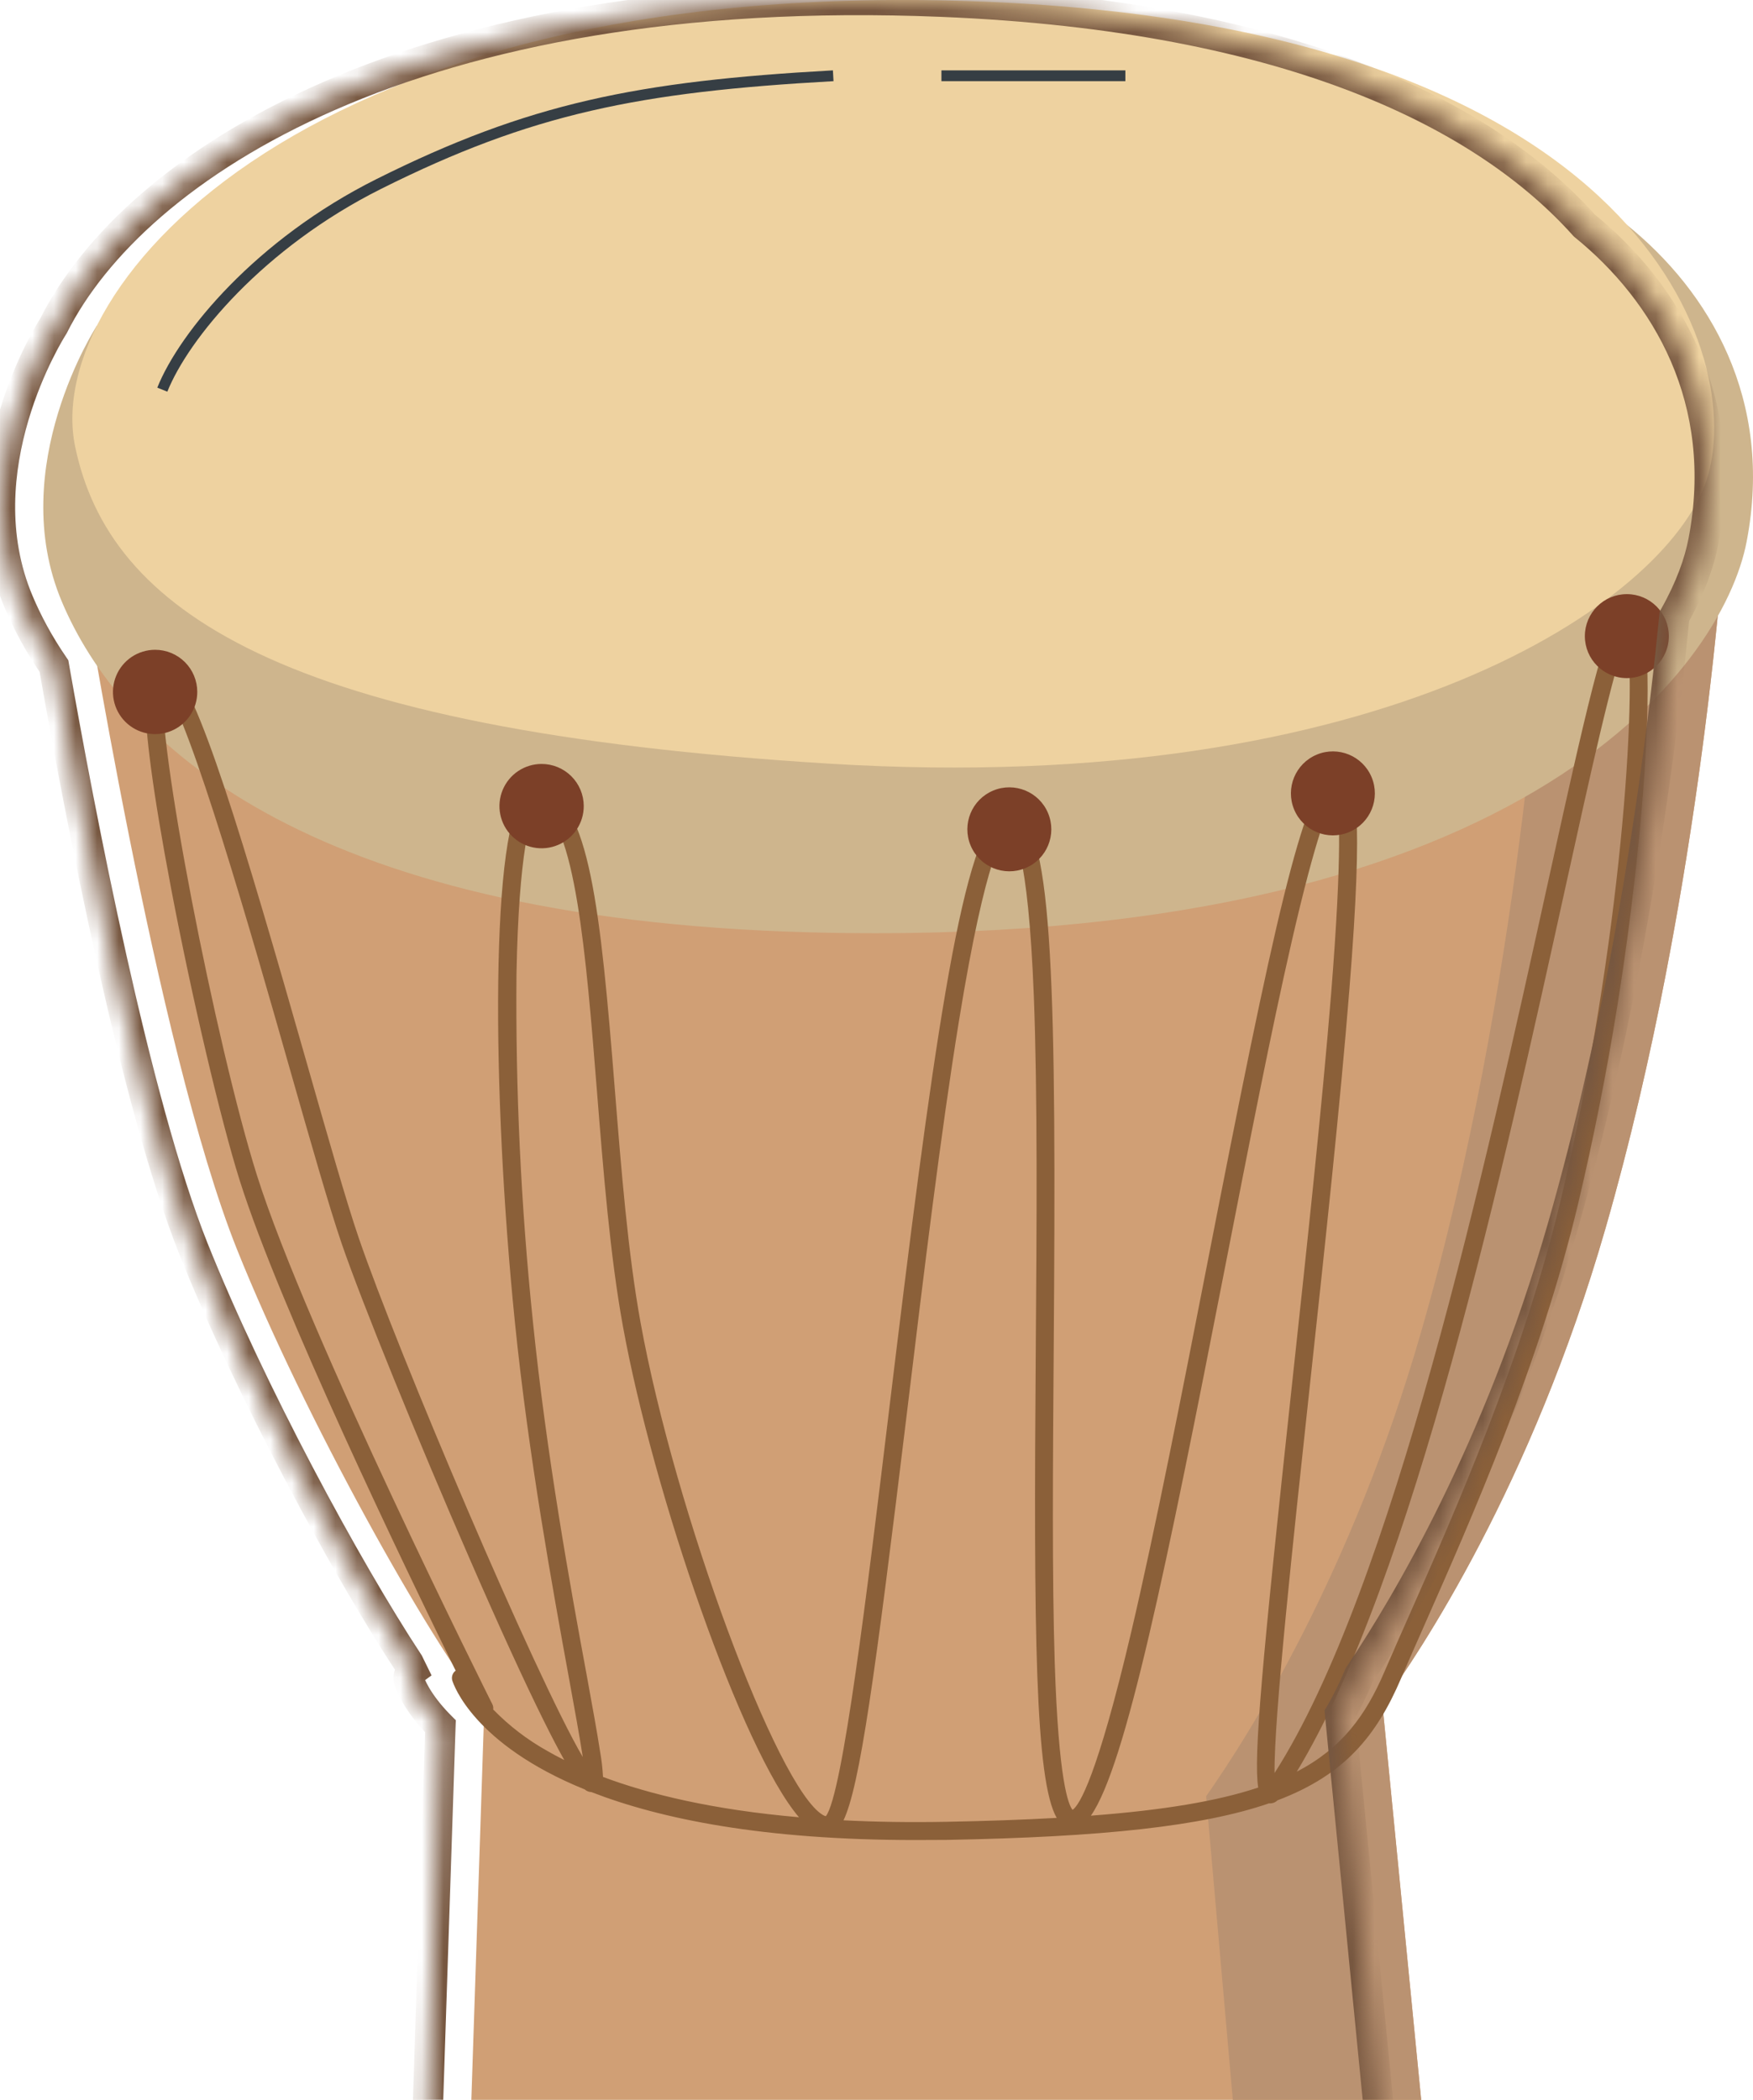 <svg width="81" height="97" viewBox="0 0 81 97" fill="none" xmlns="http://www.w3.org/2000/svg">
<path d="M79.783 23.438L3.782 26.552C3.782 26.552 7.221 48.388 10.946 57.701C14.091 65.558 19.876 75.836 22.378 78.912L20.915 123.109C20.915 123.109 25.304 133.596 47.078 132.143C65.767 130.897 68.26 123.421 68.26 123.421L63.875 78.712C65.606 76.332 70.753 68.637 74.177 56.766C78.85 40.568 79.783 23.438 79.783 23.438Z" fill="#D09F75"/>
<path d="M72.119 23.752L71.171 23.791C71.067 25.049 70.931 26.547 70.758 28.237L71.266 28.215C71.266 28.215 70.331 45.346 65.659 61.546C62.453 72.662 57.743 80.109 55.731 82.973C59.072 120.968 59.549 126.563 59.878 129.722C67.031 127.097 68.256 123.429 68.256 123.429L63.875 78.713C65.607 76.333 70.753 68.638 74.177 56.767C78.681 41.154 79.712 24.672 79.781 23.508L72.119 23.752Z" fill="#BA9271"/>
<path d="M75.171 10.387L4.475 15.046C4.475 15.046 0.228 21.57 2.86 27.799C5.492 34.028 13.751 42.438 37.422 43.068C70.154 43.934 79.61 30.825 80.709 25.003C81.965 18.453 78.978 13.456 75.171 10.387Z" fill="#CEB58D"/>
<path d="M45.522 0.079C14.353 -1.193 1.915 13.161 3.473 20.636C5.031 28.112 12.816 33.717 38.355 35.278C63.895 36.838 76.978 27.802 78.848 22.195C80.718 16.587 76.045 1.324 45.522 0.079Z" fill="#EED2A0"/>
<path d="M42.283 84.997C35.262 84.997 30.52 84.023 27.328 82.783C27.214 82.779 27.104 82.736 27.018 82.66C21.889 80.576 20.958 77.82 20.9 77.632C20.875 77.549 20.876 77.46 20.904 77.378C20.931 77.296 20.983 77.224 21.054 77.173C18.751 72.487 12.94 60.445 11.072 54.515C10.193 51.723 8.866 46.074 7.914 41.081C6.102 31.558 6.795 31.023 7.091 30.791C7.194 30.713 7.319 30.67 7.449 30.668C7.578 30.665 7.704 30.704 7.81 30.779C9.091 31.566 11.256 38.869 14.175 49.1C15.162 52.563 16.015 55.543 16.569 57.162C18.374 62.441 24.746 77.446 26.928 81.162C26.793 80.275 26.547 78.926 26.278 77.452C25.542 73.418 24.428 67.321 23.791 61.073C22.709 50.387 22.651 37.992 24.307 36.575C24.399 36.49 24.511 36.43 24.632 36.4C24.753 36.37 24.88 36.37 25.001 36.401C27.233 36.984 27.75 42.066 28.408 50.307C28.707 54.034 29.014 57.883 29.598 61.094C31.187 69.834 35.907 82.586 38.016 83.835C38.059 83.864 38.109 83.885 38.16 83.896C38.931 82.924 40.074 73.479 41.082 65.133C43.009 49.21 44.407 38.691 46.208 37.598C46.312 37.532 46.43 37.49 46.553 37.477C46.677 37.464 46.801 37.479 46.917 37.523C48.677 38.183 48.811 45.979 48.688 62.371C48.649 67.75 48.61 72.829 48.735 76.794C48.911 82.277 49.37 83.383 49.56 83.603C49.876 83.387 50.694 82.088 52.272 75.379C53.397 70.585 54.62 64.328 55.802 58.281C58.793 42.977 60.243 36.218 61.579 35.726C61.675 35.689 61.78 35.677 61.883 35.693C61.985 35.708 62.082 35.75 62.163 35.815C62.607 36.161 63.029 37.237 62.351 45.7C61.931 50.98 61.215 57.603 60.522 64.016C59.739 71.275 58.862 79.383 58.893 81.902C64.347 73.39 68.649 53.84 71.522 40.78C73.658 31.066 74.281 28.567 75.013 28.246C75.09 28.211 75.174 28.195 75.259 28.2C75.344 28.204 75.426 28.229 75.5 28.272C75.779 28.435 76.08 28.813 76.125 31.242C76.155 32.852 76.06 35.001 75.85 37.453C75.312 43.559 74.334 49.619 72.924 55.584C71.164 62.982 67.961 70.217 65.842 75.011C65.438 75.924 65.057 76.788 64.736 77.535C63.602 80.184 62.139 81.984 59.031 83.162C58.979 83.213 58.917 83.251 58.849 83.276C58.78 83.3 58.707 83.309 58.635 83.303C55.566 84.357 50.973 84.859 43.736 84.991C43.24 84.993 42.755 84.997 42.283 84.997ZM38.976 84.086C40.431 84.16 42.007 84.186 43.718 84.155C45.597 84.121 47.294 84.06 48.826 83.974C47.829 82.225 47.759 75.403 47.859 62.369C47.902 56.577 47.945 50.587 47.77 46.02C47.506 39.185 46.809 38.399 46.638 38.31C46.396 38.416 45.573 39.393 44.314 47.137C43.472 52.309 42.677 58.882 41.909 65.239C40.422 77.513 39.73 82.498 38.976 84.086V84.086ZM27.863 82.082C29.988 82.878 32.919 83.597 36.918 83.945C34.288 80.874 30.194 69.022 28.78 61.248C28.189 58.002 27.88 54.125 27.581 50.379C27.086 44.178 26.573 37.767 24.832 37.22C24.523 37.486 23.967 39.399 23.865 45C23.817 50.341 24.069 55.68 24.618 60.993C25.25 67.209 26.35 73.286 27.096 77.307C27.376 78.838 27.596 80.047 27.728 80.913C27.798 81.299 27.843 81.69 27.863 82.082ZM61.73 36.663C61.434 37.096 60.806 38.6 59.678 43.522C58.741 47.604 57.713 52.868 56.624 58.441C53.889 72.444 52.014 81.569 50.406 83.872C53.77 83.616 56.25 83.201 58.137 82.573C57.921 81.171 58.293 76.959 59.702 63.921C60.382 57.631 61.085 51.128 61.507 45.899C62.035 39.28 61.886 37.267 61.73 36.663ZM75.177 29.385C74.565 30.852 73.48 35.782 72.338 40.966C69.509 53.827 65.297 72.966 59.919 81.84C61.996 80.757 63.1 79.26 63.977 77.208C64.299 76.457 64.682 75.591 65.087 74.676C67.195 69.914 70.381 62.705 72.123 55.4C74.933 43.63 75.642 31.9 75.171 29.385H75.177ZM22.8 78.978C23.533 79.728 24.369 80.368 25.285 80.879C25.527 81.019 25.789 81.16 26.073 81.301C25.815 80.842 25.503 80.249 25.122 79.48C24.231 77.686 23.056 75.121 21.727 72.067C19.309 66.531 16.697 60.101 15.783 57.43C15.221 55.792 14.366 52.796 13.377 49.327C11.645 43.234 8.786 33.242 7.557 31.664C7.176 33.993 9.985 48.292 11.864 54.264C14.182 61.623 22.664 78.554 22.748 78.721C22.79 78.8 22.803 78.891 22.787 78.978H22.8Z" fill="#8B6039"/>
<path d="M9.115 31.963C9.115 32.349 9.001 32.725 8.787 33.046C8.573 33.366 8.269 33.616 7.913 33.763C7.557 33.911 7.165 33.949 6.787 33.874C6.41 33.799 6.062 33.613 5.79 33.341C5.518 33.069 5.332 32.721 5.257 32.343C5.182 31.966 5.22 31.574 5.368 31.218C5.515 30.862 5.765 30.558 6.085 30.344C6.406 30.13 6.782 30.016 7.167 30.016C7.684 30.016 8.179 30.221 8.545 30.586C8.91 30.951 9.115 31.447 9.115 31.963Z" fill="#7C4028"/>
<path d="M26.973 37.226C26.975 37.612 26.863 37.989 26.65 38.311C26.437 38.633 26.134 38.884 25.778 39.033C25.422 39.183 25.03 39.223 24.652 39.149C24.273 39.075 23.925 38.89 23.652 38.618C23.378 38.346 23.192 37.999 23.116 37.621C23.04 37.243 23.078 36.851 23.225 36.494C23.372 36.138 23.621 35.833 23.942 35.618C24.262 35.404 24.64 35.289 25.025 35.289C25.54 35.289 26.034 35.493 26.399 35.856C26.764 36.219 26.97 36.711 26.973 37.226Z" fill="#7C4028"/>
<path d="M47.384 40.099C48.373 39.687 48.84 38.552 48.428 37.563C48.016 36.575 46.88 36.107 45.892 36.519C44.903 36.931 44.436 38.067 44.848 39.056C45.26 40.044 46.395 40.511 47.384 40.099Z" fill="#7C4028"/>
<path d="M62.334 38.439C63.323 38.027 63.79 36.892 63.378 35.903C62.966 34.914 61.831 34.447 60.842 34.859C59.854 35.271 59.386 36.407 59.798 37.395C60.211 38.384 61.346 38.851 62.334 38.439Z" fill="#7C4028"/>
<path d="M75.171 31.324C76.242 31.324 77.11 30.456 77.11 29.385C77.11 28.314 76.242 27.445 75.171 27.445C74.1 27.445 73.231 28.314 73.231 29.385C73.231 30.456 74.1 31.324 75.171 31.324Z" fill="#7C4028"/>
<mask id="path-11-inside-1_1_33394" fill="white">
<path fill-rule="evenodd" clip-rule="evenodd" d="M43.521 0.079C19.088 -0.918 6.164 7.687 2.471 15.054C2.327 15.278 -1.725 21.681 0.86 27.8C1.262 28.75 1.794 29.751 2.493 30.768C3.689 37.583 6.242 50.942 8.946 57.703C11.566 64.248 16.019 72.474 18.879 76.816L19.054 77.172C18.984 77.223 18.931 77.295 18.904 77.377C18.876 77.46 18.875 77.548 18.9 77.631C18.932 77.735 19.23 78.62 20.351 79.742L19.617 101.906C19.589 101.885 19.575 101.874 19.575 101.874L18.878 117.237C18.878 117.237 18.953 117.307 19.103 117.432L18.915 123.111C18.915 123.111 23.304 133.597 45.078 132.145C50.673 131.772 54.817 130.84 57.877 129.718L57.877 129.723C62.779 127.924 64.897 125.635 65.745 124.373C66.138 123.789 66.26 123.423 66.26 123.423L64.195 102.372L64.013 100.208L63.985 100.224L61.92 79.172C62.218 78.666 62.485 78.121 62.736 77.534L62.797 77.393C65.024 74.081 69.236 66.965 72.177 56.768C72.344 56.189 72.507 55.608 72.664 55.028C73.333 52.563 73.918 50.092 74.43 47.677C76.046 40.043 76.923 32.975 77.37 28.465C78.101 27.172 78.524 25.985 78.709 25.004C79.96 18.476 76.997 13.489 73.208 10.418C68.699 5.38 59.775 0.742 43.521 0.079Z"/>
</mask>
<path d="M2.471 15.054L3.06 15.432L3.08 15.401L3.097 15.367L2.471 15.054ZM43.521 0.079L43.493 0.779L43.493 0.779L43.521 0.079ZM0.86 27.8L1.505 27.527L1.505 27.527L0.86 27.8ZM2.493 30.768L3.182 30.647L3.156 30.497L3.07 30.371L2.493 30.768ZM8.946 57.703L8.296 57.962L8.296 57.963L8.946 57.703ZM18.879 76.816L19.507 76.508L19.488 76.468L19.463 76.431L18.879 76.816ZM19.054 77.172L19.466 77.738L19.941 77.392L19.682 76.864L19.054 77.172ZM18.904 77.377L18.24 77.155L18.24 77.155L18.904 77.377ZM18.9 77.631L18.23 77.834L18.231 77.839L18.9 77.631ZM20.351 79.742L21.05 79.765L21.061 79.462L20.846 79.247L20.351 79.742ZM19.617 101.906L19.2 102.468L20.273 103.263L20.317 101.929L19.617 101.906ZM19.575 101.874L20.004 101.321L18.937 100.496L18.876 101.843L19.575 101.874ZM18.878 117.237L18.179 117.205L18.165 117.526L18.399 117.747L18.878 117.237ZM19.103 117.432L19.803 117.456L19.814 117.114L19.552 116.895L19.103 117.432ZM18.915 123.111L18.215 123.088L18.21 123.24L18.269 123.381L18.915 123.111ZM45.078 132.145L45.124 132.843L45.124 132.843L45.078 132.145ZM57.877 129.718L58.573 129.645L58.48 128.751L57.636 129.06L57.877 129.718ZM57.877 129.723L57.181 129.795L57.274 130.69L58.119 130.38L57.877 129.723ZM65.745 124.373L65.164 123.982L65.164 123.983L65.745 124.373ZM66.26 123.423L66.924 123.644L66.971 123.503L66.957 123.354L66.26 123.423ZM64.195 102.372L63.498 102.431L63.499 102.441L64.195 102.372ZM64.013 100.208L64.711 100.149L64.619 99.056L63.666 99.6L64.013 100.208ZM63.985 100.224L63.288 100.292L63.394 101.367L64.332 100.832L63.985 100.224ZM61.92 79.172L61.317 78.817L61.201 79.013L61.223 79.24L61.92 79.172ZM62.736 77.534L62.093 77.257L62.093 77.258L62.736 77.534ZM62.797 77.393L62.216 77.003L62.179 77.057L62.154 77.117L62.797 77.393ZM72.177 56.768L71.505 56.574L71.505 56.574L72.177 56.768ZM72.664 55.028L71.989 54.844L71.989 54.844L72.664 55.028ZM74.43 47.677L73.745 47.532L73.745 47.532L74.43 47.677ZM77.37 28.465L76.761 28.121L76.688 28.25L76.674 28.396L77.37 28.465ZM78.709 25.004L78.022 24.872L78.021 24.874L78.709 25.004ZM73.208 10.418L72.686 10.885L72.724 10.926L72.767 10.962L73.208 10.418ZM3.097 15.367C6.612 8.355 19.188 -0.214 43.493 0.779L43.55 -0.62C18.988 -1.623 5.716 7.019 1.845 14.74L3.097 15.367ZM1.505 27.527C0.299 24.674 0.63 21.725 1.313 19.415C1.995 17.109 3.007 15.515 3.06 15.432L1.882 14.676C1.791 14.817 0.705 16.537 -0.029 19.018C-0.762 21.495 -1.164 24.807 0.215 28.072L1.505 27.527ZM3.07 30.371C2.399 29.395 1.889 28.436 1.505 27.527L0.215 28.072C0.635 29.065 1.19 30.108 1.916 31.164L3.07 30.371ZM9.596 57.443C6.925 50.763 4.382 37.482 3.182 30.647L1.803 30.889C2.996 37.684 5.56 51.121 8.296 57.962L9.596 57.443ZM19.463 76.431C16.628 72.126 12.198 63.942 9.596 57.442L8.296 57.963C10.935 64.554 15.41 72.822 18.294 77.201L19.463 76.431ZM19.682 76.864L19.507 76.508L18.25 77.124L18.425 77.481L19.682 76.864ZM19.567 77.6C19.549 77.655 19.513 77.704 19.466 77.738L18.641 76.607C18.454 76.743 18.314 76.935 18.24 77.155L19.567 77.6ZM19.57 77.428C19.587 77.484 19.586 77.544 19.567 77.6L18.24 77.155C18.166 77.375 18.163 77.612 18.23 77.834L19.57 77.428ZM20.846 79.247C19.815 78.215 19.571 77.433 19.569 77.424L18.231 77.839C18.293 78.037 18.645 79.025 19.856 80.237L20.846 79.247ZM20.317 101.929L21.05 79.765L19.651 79.719L18.918 101.883L20.317 101.929ZM19.575 101.874C19.147 102.428 19.147 102.428 19.147 102.428C19.147 102.428 19.147 102.428 19.147 102.428C19.147 102.428 19.147 102.428 19.147 102.428C19.147 102.428 19.147 102.428 19.147 102.428C19.147 102.428 19.147 102.428 19.147 102.428C19.148 102.428 19.148 102.428 19.148 102.429C19.148 102.429 19.149 102.429 19.149 102.429C19.15 102.43 19.151 102.431 19.152 102.432C19.155 102.434 19.159 102.437 19.163 102.44C19.172 102.447 19.184 102.456 19.2 102.468L20.034 101.343C20.022 101.335 20.014 101.328 20.009 101.324C20.006 101.322 20.004 101.321 20.003 101.32C20.003 101.32 20.003 101.32 20.003 101.32C20.003 101.32 20.003 101.32 20.003 101.32C20.003 101.32 20.003 101.32 20.003 101.32C20.003 101.32 20.003 101.32 20.003 101.32C20.003 101.32 20.003 101.32 20.003 101.32C20.003 101.32 20.003 101.32 20.003 101.321C20.003 101.321 20.003 101.321 20.003 101.321C20.004 101.321 20.004 101.321 19.575 101.874ZM19.578 117.268L20.275 101.906L18.876 101.843L18.179 117.205L19.578 117.268ZM19.552 116.895C19.483 116.837 19.431 116.793 19.399 116.764C19.383 116.749 19.371 116.739 19.364 116.733C19.361 116.73 19.359 116.727 19.358 116.726C19.357 116.726 19.357 116.726 19.357 116.726C19.357 116.726 19.357 116.726 19.357 116.726C19.357 116.726 19.357 116.726 19.357 116.726C19.357 116.726 19.357 116.726 19.357 116.726C19.358 116.726 19.358 116.726 19.358 116.726C19.358 116.726 19.358 116.726 19.358 116.726C19.358 116.726 19.358 116.726 18.878 117.237C18.399 117.747 18.399 117.747 18.399 117.747C18.399 117.747 18.399 117.747 18.399 117.747C18.399 117.747 18.399 117.747 18.399 117.747C18.399 117.747 18.399 117.747 18.4 117.747C18.4 117.748 18.4 117.748 18.4 117.748C18.401 117.748 18.401 117.749 18.402 117.749C18.403 117.75 18.404 117.752 18.406 117.753C18.41 117.757 18.414 117.761 18.42 117.766C18.432 117.777 18.448 117.792 18.47 117.811C18.512 117.848 18.573 117.902 18.654 117.969L19.552 116.895ZM19.615 123.134L19.803 117.456L18.404 117.409L18.215 123.088L19.615 123.134ZM45.031 131.446C34.262 132.165 27.877 129.927 24.208 127.583C22.37 126.408 21.199 125.198 20.492 124.295C20.139 123.843 19.901 123.468 19.754 123.211C19.68 123.082 19.63 122.984 19.598 122.92C19.583 122.888 19.572 122.866 19.566 122.852C19.563 122.845 19.561 122.841 19.56 122.839C19.56 122.838 19.56 122.838 19.56 122.838C19.56 122.838 19.56 122.838 19.56 122.839C19.56 122.839 19.56 122.839 19.56 122.84C19.561 122.84 19.561 122.841 18.915 123.111C18.269 123.381 18.27 123.382 18.27 123.382C18.27 123.383 18.27 123.383 18.271 123.384C18.271 123.385 18.272 123.386 18.272 123.388C18.273 123.39 18.275 123.394 18.277 123.398C18.28 123.406 18.285 123.417 18.291 123.43C18.303 123.456 18.319 123.492 18.341 123.536C18.385 123.626 18.45 123.751 18.539 123.906C18.717 124.217 18.992 124.65 19.39 125.158C20.187 126.176 21.474 127.497 23.455 128.762C27.424 131.298 34.12 133.577 45.124 132.843L45.031 131.446ZM57.636 129.06C54.65 130.156 50.574 131.077 45.031 131.446L45.124 132.843C50.773 132.466 54.984 131.524 58.118 130.375L57.636 129.06ZM58.574 129.651L58.573 129.645L57.181 129.79L57.181 129.795L58.574 129.651ZM65.164 123.983C64.405 125.113 62.411 127.314 57.636 129.066L58.119 130.38C63.147 128.535 65.389 126.158 66.326 124.763L65.164 123.983ZM66.26 123.423C65.596 123.201 65.596 123.201 65.596 123.201C65.596 123.201 65.596 123.201 65.596 123.2C65.596 123.2 65.596 123.2 65.596 123.2C65.596 123.199 65.597 123.199 65.597 123.199C65.597 123.198 65.597 123.198 65.597 123.197C65.598 123.196 65.598 123.195 65.598 123.195C65.598 123.195 65.598 123.195 65.597 123.198C65.596 123.202 65.592 123.211 65.586 123.226C65.574 123.256 65.553 123.306 65.52 123.374C65.454 123.51 65.341 123.718 65.164 123.982L66.326 124.764C66.541 124.443 66.686 124.177 66.78 123.984C66.826 123.887 66.86 123.809 66.884 123.752C66.895 123.723 66.904 123.699 66.911 123.681C66.914 123.672 66.917 123.665 66.919 123.658C66.92 123.655 66.921 123.653 66.922 123.65C66.922 123.649 66.923 123.648 66.923 123.647C66.923 123.646 66.923 123.646 66.924 123.645C66.924 123.645 66.924 123.645 66.924 123.645C66.924 123.645 66.924 123.644 66.924 123.644C66.924 123.644 66.924 123.644 66.26 123.423ZM63.499 102.441L65.563 123.491L66.957 123.354L64.892 102.304L63.499 102.441ZM63.316 100.266L63.498 102.431L64.893 102.314L64.711 100.149L63.316 100.266ZM64.332 100.832L64.36 100.816L63.666 99.6L63.638 99.616L64.332 100.832ZM61.223 79.24L63.288 100.292L64.681 100.156L62.617 79.104L61.223 79.24ZM62.093 77.258C61.85 77.825 61.596 78.342 61.317 78.817L62.523 79.527C62.839 78.99 63.12 78.417 63.38 77.809L62.093 77.258ZM62.154 77.117L62.093 77.257L63.38 77.81L63.44 77.67L62.154 77.117ZM71.505 56.574C68.588 66.685 64.413 73.734 62.216 77.003L63.378 77.784C65.634 74.427 69.884 67.246 72.85 56.962L71.505 56.574ZM71.989 54.844C71.832 55.422 71.671 55.998 71.505 56.574L72.85 56.962C73.018 56.379 73.181 55.795 73.34 55.211L71.989 54.844ZM73.745 47.532C73.236 49.936 72.654 52.394 71.989 54.844L73.34 55.211C74.013 52.732 74.601 50.248 75.115 47.822L73.745 47.532ZM76.674 28.396C76.228 32.89 75.354 39.931 73.745 47.532L75.115 47.822C76.738 40.155 77.618 33.059 78.067 28.535L76.674 28.396ZM78.021 24.874C77.852 25.769 77.46 26.885 76.761 28.121L77.98 28.81C78.743 27.46 79.196 26.2 79.397 25.133L78.021 24.874ZM72.767 10.962C76.407 13.912 79.213 18.656 78.022 24.872L79.397 25.135C80.708 18.295 77.587 13.066 73.648 9.874L72.767 10.962ZM43.493 0.779C59.635 1.437 68.347 6.036 72.686 10.885L73.729 9.951C69.05 4.723 59.915 0.047 43.55 -0.62L43.493 0.779Z" fill="#775740" mask="url(#path-11-inside-1_1_33394)"/>
<path d="M7.5 18C8.5 15.5 12 11.25 17.5 8.5C24.5 5 29.5 4 38.5 3.5M43.5 3.5C45.667 3.5 50.4 3.5 52 3.5" stroke="#363E44" stroke-width="0.5"/>
</svg>
